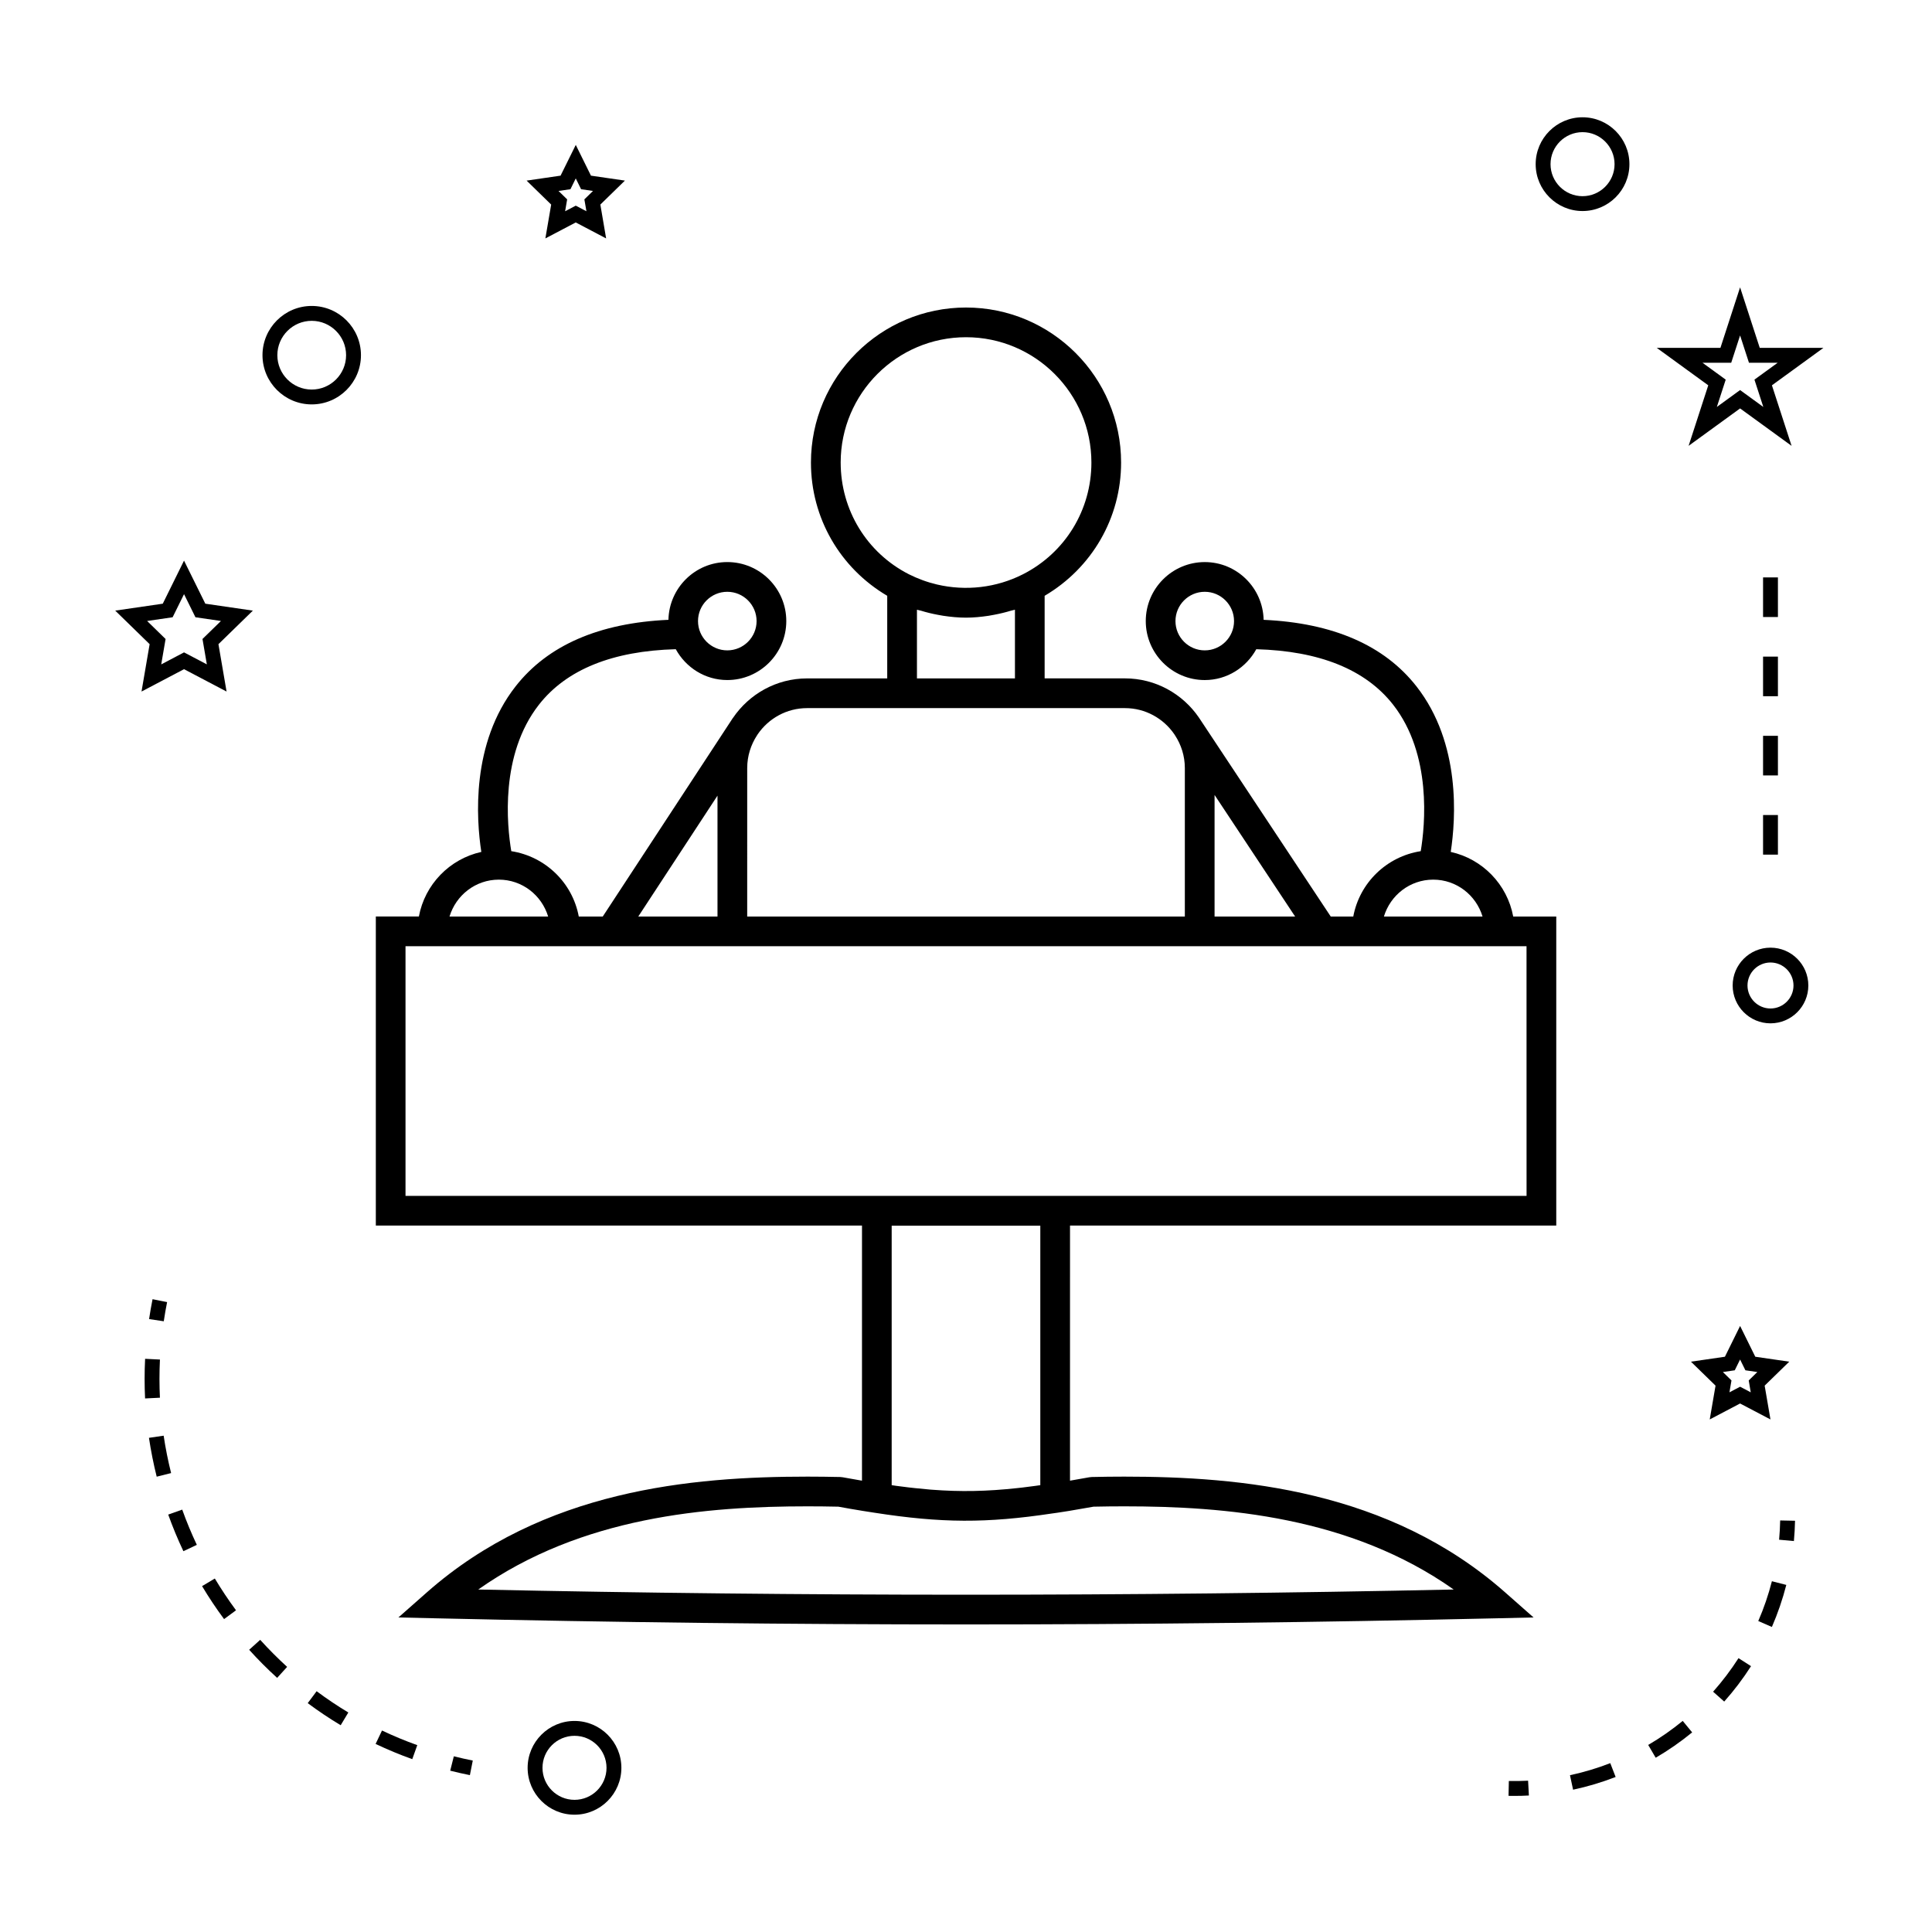 <?xml version="1.0" encoding="UTF-8"?>
<!-- Uploaded to: ICON Repo, www.iconrepo.com, Generator: ICON Repo Mixer Tools -->
<svg fill="#000000" width="800px" height="800px" version="1.1" viewBox="144 144 512 512" xmlns="http://www.w3.org/2000/svg">
 <g>
  <path d="m528.46 369.77c1.34-8.711 2.746-28.754-9.062-43.848-8.555-10.949-22.215-16.832-40.523-17.66-0.184-8.461-7.094-15.305-15.602-15.305-8.621 0-15.633 7.016-15.633 15.633 0 8.617 7.012 15.633 15.633 15.633 5.902 0 10.996-3.328 13.656-8.172 16.715 0.457 28.934 5.359 36.246 14.68 10.348 13.203 8.477 31.973 7.336 38.836-9.031 1.41-16.215 8.371-17.879 17.32h-5.973l-34.762-52.461-0.188-0.277c0-0.004-0.004-0.004-0.004-0.012-4.281-6.238-11.461-10.359-19.586-10.359h-21.281v-21.883c12.527-7.375 20.262-20.637 20.262-35.312 0-22.656-18.438-41.086-41.098-41.086-22.656 0-41.094 18.43-41.094 41.086 0 14.695 7.719 27.949 20.215 35.312v21.891h-21.227c-8.172 0-15.375 4.168-19.652 10.469l-0.012-0.004-0.102 0.152-34.395 52.484h-6.356c-1.66-8.953-8.848-15.91-17.887-17.32-1.145-6.848-3.043-25.547 7.32-38.805 7.309-9.348 19.543-14.258 36.273-14.715 2.66 4.844 7.75 8.172 13.656 8.172 8.621 0 15.633-7.012 15.633-15.633 0-8.621-7.012-15.633-15.633-15.633-8.508 0-15.418 6.844-15.602 15.305-18.309 0.828-31.973 6.711-40.523 17.66-11.809 15.098-10.402 35.137-9.062 43.848-8.406 1.859-14.969 8.613-16.547 17.117h-11.41v81.906h128.84l-0.004 67.605c-1.652-0.277-3.359-0.578-5.129-0.906l-0.629-0.066c-2.883-0.062-5.766-0.102-8.652-0.102-30.797 0-70.086 3.484-100.89 30.66l-7.547 6.66 10.059 0.23c46.594 1.07 93.809 1.621 140.35 1.621 46.539 0 93.754-0.547 140.35-1.621l10.059-0.23-7.547-6.66c-30.805-27.176-70.113-30.66-100.92-30.66-2.875 0-5.75 0.035-8.617 0.102l-0.629 0.066c-1.77 0.332-3.469 0.629-5.133 0.906l0.004-67.602h128.86v-81.902h-11.41c-1.578-8.508-8.137-15.262-16.551-17.121zm-65.188-53.414c-4.281 0-7.762-3.481-7.762-7.762s3.484-7.762 7.762-7.762 7.762 3.484 7.762 7.762-3.484 7.762-7.762 7.762zm-126.53-15.523c4.277 0 7.762 3.484 7.762 7.762s-3.484 7.762-7.762 7.762c-4.281 0-7.762-3.481-7.762-7.762-0.004-4.281 3.477-7.762 7.762-7.762zm187.08 76.281c6.188 0 11.367 4.141 13.066 9.777h-26.137c1.703-5.637 6.883-9.777 13.07-9.777zm-57.949-22.441 21.348 32.219h-21.348zm-99.086-88.09c0-18.316 14.906-33.215 33.219-33.215 18.32 0 33.227 14.898 33.227 33.215 0 12.555-6.941 23.895-18.117 29.594-7.09 3.609-15.199 4.512-22.836 2.715-1.273-0.305-2.535-0.676-3.777-1.133-1.238-0.453-2.461-0.98-3.652-1.578-11.141-5.688-18.062-17.023-18.062-29.598zm46.184 39v18.207h-25.969v-18.207c0.336 0.109 0.691 0.148 1.035 0.25 1.484 0.457 2.984 0.82 4.508 1.102 0.469 0.09 0.934 0.18 1.406 0.25 1.996 0.301 4.008 0.5 6.055 0.5 1.996 0 3.984-0.199 5.957-0.492 0.492-0.074 0.977-0.168 1.457-0.262 1.527-0.285 3.035-0.645 4.519-1.098 0.336-0.105 0.695-0.141 1.031-0.25zm-70.953 41.961c0-3.211 0.977-6.191 2.617-8.695l0.184-0.285c2.867-4.168 7.652-6.906 13.078-6.906h84.219c5.414 0 10.203 2.734 13.066 6.891l0.188 0.285c1.648 2.508 2.625 5.496 2.625 8.711v39.344l-115.98 0.004zm-7.875 7.309v32.035h-20.992zm-57.945 22.262c6.188 0 11.367 4.141 13.066 9.777h-26.137c1.703-5.637 6.883-9.777 13.07-9.777zm157.61 166.17c2.703-0.059 5.414-0.09 8.129-0.09 26.633 0 59.863 2.676 87.305 22.043-42.977 0.918-86.402 1.379-129.25 1.379s-86.273-0.461-129.25-1.379c27.441-19.363 60.656-22.043 87.273-22.043 2.731 0 5.449 0.031 8.164 0.09 2.184 0.402 4.242 0.762 6.246 1.082v0.004l3.332 0.52c17.766 2.762 29.652 2.809 47.008 0.203 0.5-0.074 0.957-0.125 1.457-0.203l3.332-0.52v-0.004c2.016-0.332 4.07-0.684 6.25-1.082zm-53.504-5.699v-68.77h39.387v68.77c-0.418 0.062-0.852 0.121-1.258 0.18-1.16 0.156-2.305 0.309-3.418 0.438-0.461 0.059-0.918 0.105-1.375 0.152-8.113 0.883-15.062 1.023-22.793 0.426-0.121-0.012-0.242-0.016-0.363-0.027-1.285-0.105-2.617-0.242-3.957-0.383-0.555-0.059-1.105-0.117-1.676-0.184-1.074-0.121-2.184-0.27-3.301-0.418-0.406-0.062-0.832-0.121-1.246-0.184zm168.25-76.664h-297.09v-66.16h297.08z"/>
  <path d="m296.25 600.07c-6.848 0-12.422 5.574-12.422 12.422s5.574 12.422 12.422 12.422 12.422-5.574 12.422-12.422-5.57-12.422-12.422-12.422zm0 20.906c-4.68 0-8.484-3.809-8.484-8.484 0-4.676 3.809-8.484 8.484-8.484 4.676 0 8.484 3.809 8.484 8.484 0 4.676-3.805 8.484-8.484 8.484z"/>
  <path d="m192.77 321.34 11.273 5.926-2.152-12.555 9.121-8.891-12.602-1.836-5.641-11.414-5.633 11.414-12.602 1.836 9.121 8.891-2.152 12.555zm-9.781-12.773 6.758-0.988 3.023-6.125 3.023 6.125 6.758 0.988-4.891 4.769 1.156 6.727-6.047-3.176-6.043 3.184 1.156-6.727z"/>
  <path d="m300.61 190.55-4.023-8.148-4.031 8.148-9 1.312 6.512 6.352-1.539 8.969 8.051-4.234 8.051 4.234-1.531-8.973 6.512-6.352zm-1.199 9.434-2.824-1.484-2.824 1.484 0.539-3.148-2.289-2.231 3.16-0.461 1.41-2.859 1.41 2.859 3.16 0.461-2.289 2.231z"/>
  <path d="m605.14 515.94 8.051 4.227-1.539-8.957 6.519-6.352-9.004-1.309-4.023-8.16-4.023 8.16-9.004 1.309 6.519 6.352-1.539 8.957zm-1.41-8.797 1.41-2.859 1.41 2.859 3.16 0.457-2.281 2.231 0.539 3.148-2.824-1.484-2.824 1.484 0.539-3.148-2.281-2.231z"/>
  <path d="m605.14 220.15-5.211 16.043h-16.863l13.641 9.918-5.207 16.039 13.645-9.914 13.645 9.918-5.211-16.043 13.641-9.918h-16.863zm3.805 24.457 2.352 7.238-6.156-4.477-6.16 4.481 2.352-7.242-6.156-4.477h7.613l2.352-7.238 2.352 7.238h7.613z"/>
  <path d="m563.39 175.08c-6.848 0-12.422 5.574-12.422 12.422s5.574 12.422 12.422 12.422c6.848 0 12.422-5.57 12.422-12.422 0-6.848-5.574-12.422-12.422-12.422zm0 20.91c-4.68 0-8.484-3.809-8.484-8.484 0-4.676 3.809-8.484 8.484-8.484s8.484 3.809 8.484 8.484c0 4.672-3.809 8.484-8.484 8.484z"/>
  <path d="m613.2 395.14c-5.531 0-10.027 4.496-10.027 10.027s4.496 10.027 10.027 10.027 10.027-4.496 10.027-10.027-4.496-10.027-10.027-10.027zm0 16.121c-3.359 0-6.094-2.734-6.094-6.094s2.734-6.094 6.094-6.094 6.094 2.734 6.094 6.094-2.734 6.094-6.094 6.094z"/>
  <path d="m226.61 225.08c-7.195 0-13.047 5.852-13.047 13.047 0 7.191 5.852 13.043 13.047 13.043 7.195 0 13.047-5.852 13.047-13.043 0-7.195-5.852-13.047-13.047-13.047zm0 22.156c-5.023 0-9.109-4.082-9.109-9.105 0-5.023 4.09-9.109 9.109-9.109 5.023 0 9.109 4.09 9.109 9.109 0 5.023-4.09 9.105-9.109 9.105z"/>
  <path d="m263.31 613.25c1.723 0.438 3.457 0.824 5.215 1.18l0.766-3.863c-1.691-0.332-3.371-0.715-5.023-1.129z"/>
  <path d="m243.54 606.16c3.148 1.496 6.418 2.852 9.715 4.035l1.328-3.711c-3.168-1.133-6.32-2.441-9.348-3.879z"/>
  <path d="m188.58 545.38c1.172 3.273 2.523 6.539 4.023 9.703l3.559-1.68c-1.441-3.051-2.746-6.191-3.871-9.34z"/>
  <path d="m197.55 564.34c1.801 3.008 3.762 5.953 5.832 8.738l3.164-2.336c-1.988-2.691-3.879-5.527-5.617-8.418z"/>
  <path d="m225.55 595.35c2.793 2.078 5.727 4.051 8.734 5.852l2.027-3.375c-2.887-1.738-5.715-3.633-8.402-5.637z"/>
  <path d="m210.03 581.21c2.332 2.586 4.824 5.09 7.414 7.445l2.648-2.914c-2.492-2.273-4.894-4.688-7.141-7.168z"/>
  <path d="m186.26 509.43c0-1.711 0.043-3.422 0.125-5.137l-3.93-0.195c-0.09 1.777-0.133 3.562-0.133 5.336 0 1.727 0.043 3.449 0.125 5.168l3.934-0.195c-0.078-1.652-0.121-3.312-0.121-4.977z"/>
  <path d="m187.37 524.47-3.894 0.57c0.516 3.441 1.203 6.906 2.051 10.297l3.82-0.957c-0.816-3.262-1.484-6.594-1.977-9.91z"/>
  <path d="m187.4 494.15c0.25-1.691 0.547-3.387 0.883-5.082l-3.856-0.766c-0.352 1.758-0.656 3.512-0.918 5.266z"/>
  <path d="m615.48 552.04 3.922 0.355c0.164-1.777 0.262-3.574 0.301-5.379l-3.938-0.082c-0.035 1.715-0.133 3.418-0.285 5.106z"/>
  <path d="m597.99 592.32 2.945 2.613c2.609-2.934 5-6.086 7.106-9.383l-3.316-2.121c-2.004 3.121-4.269 6.113-6.734 8.891z"/>
  <path d="m609.96 573.59 3.609 1.57c1.562-3.594 2.844-7.344 3.82-11.141l-3.816-0.977c-0.918 3.594-2.133 7.144-3.613 10.547z"/>
  <path d="m560.06 614.45 0.824 3.84c3.832-0.82 7.625-1.953 11.277-3.371l-1.422-3.668c-3.457 1.348-7.055 2.422-10.68 3.199z"/>
  <path d="m580.79 606.43 1.988 3.391c3.391-1.984 6.644-4.246 9.66-6.719l-2.5-3.043c-2.859 2.344-5.934 4.492-9.148 6.371z"/>
  <path d="m543.86 615.98-0.082 3.938c0.523 0.012 1.043 0.016 1.562 0.016 1.285 0 2.562-0.031 3.832-0.105l-0.211-3.926c-1.68 0.09-3.391 0.109-5.102 0.078z"/>
  <path d="m611.23 339h3.938v10.496h-3.938z"/>
  <path d="m611.23 359.99h3.938v10.496h-3.938z"/>
  <path d="m611.23 318.01h3.938v10.496h-3.938z"/>
  <path d="m611.23 297.02h3.938v10.496h-3.938z"/>
 </g>
</svg>